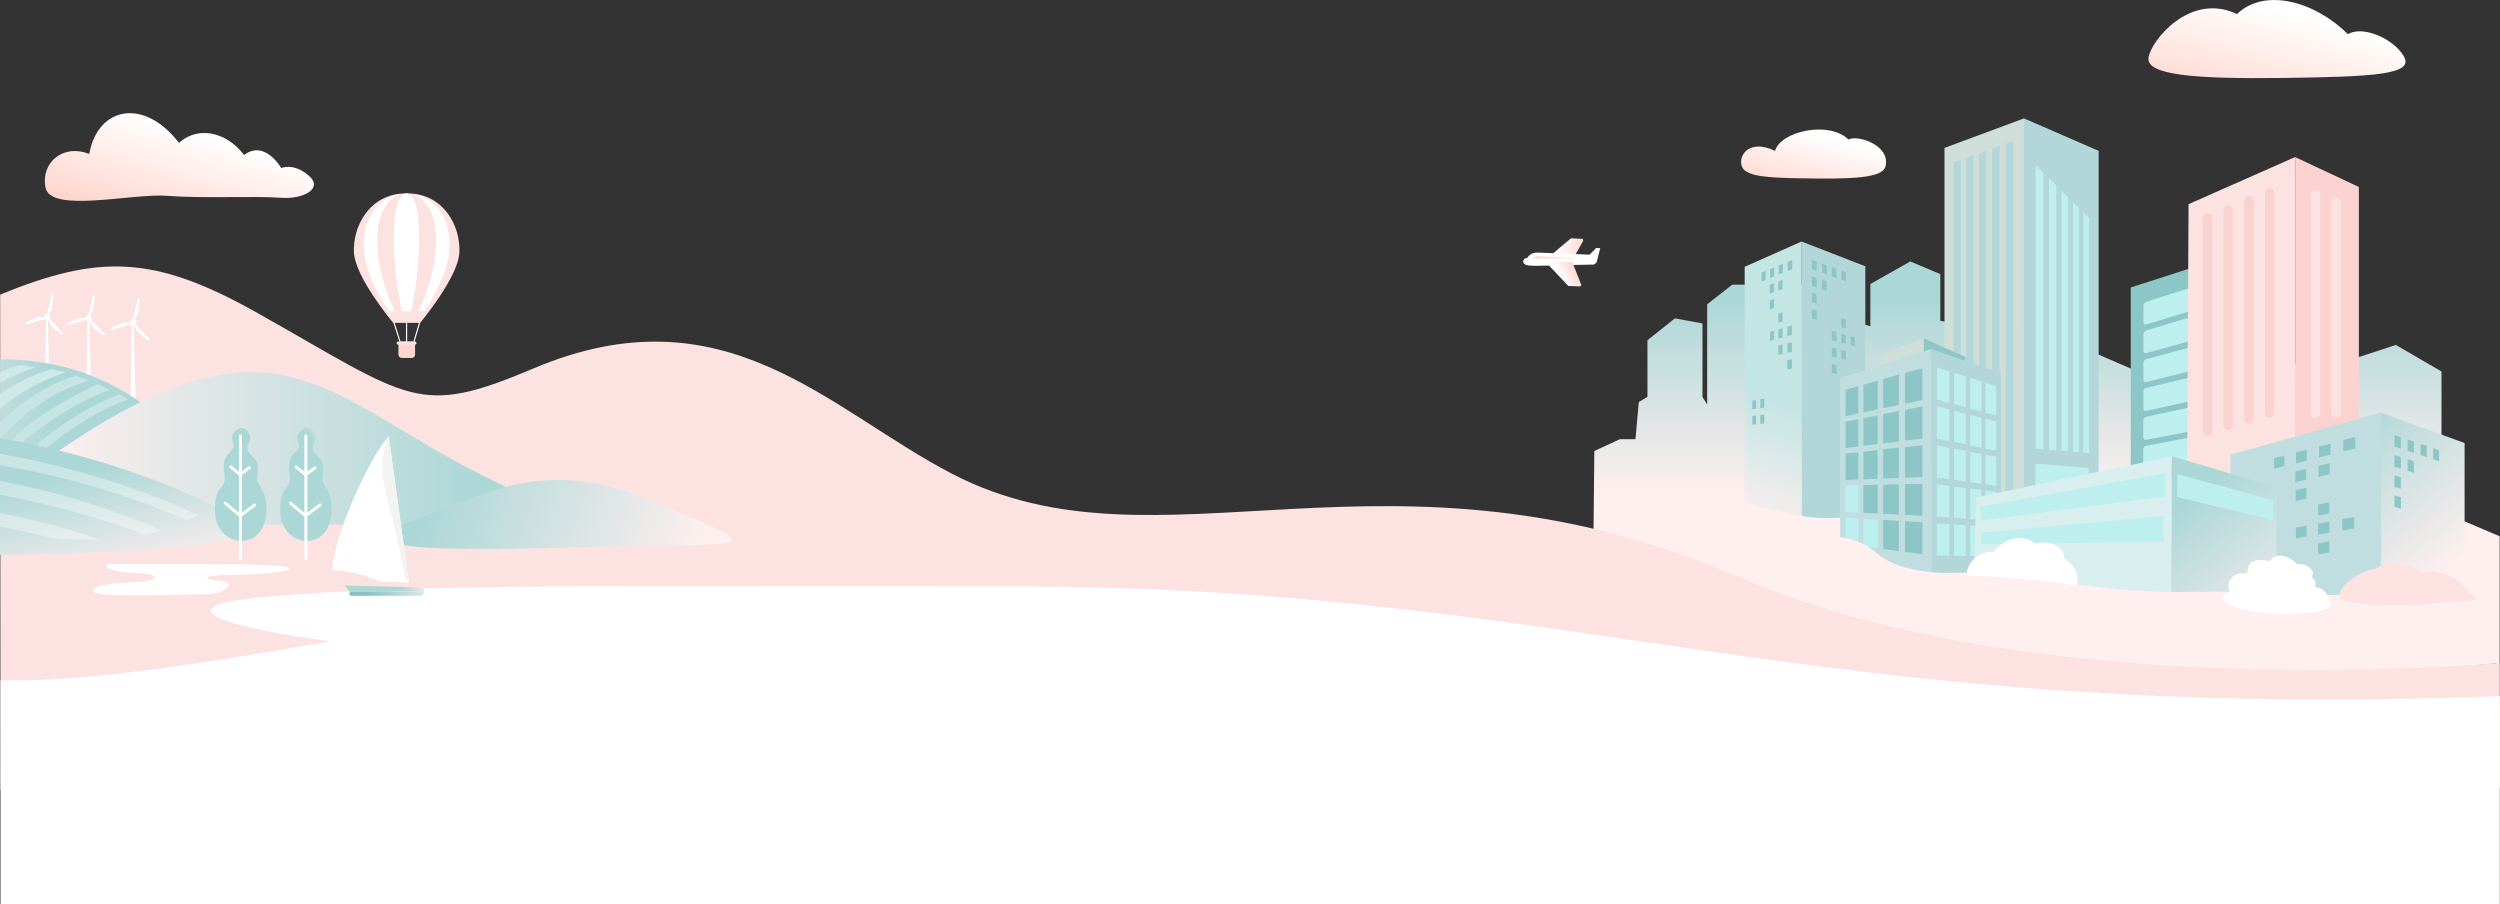 <?xml version="1.0" encoding="utf-8"?>
<!-- Generator: Adobe Illustrator 27.0.0, SVG Export Plug-In . SVG Version: 6.00 Build 0)  -->
<svg version="1.1" id="Warstwa_2" xmlns="http://www.w3.org/2000/svg" xmlns:xlink="http://www.w3.org/1999/xlink" x="0px" y="0px"
	 viewBox="0 0 1440.1 521" style="enable-background:new 0 0 1440.1 521;" xml:space="preserve">
<rect x="0" y="0" width="1440.1" height="521" fill="#333333" stroke="none"/>
<style type="text/css">
	.st0{fill:url(#SVGID_1_);}
	.st1{fill:#8CC6C6;}
	.st2{fill:#BEEFEF;}
	.st3{fill:#B3D7D9;}
	.st4{fill:url(#SVGID_00000164478840884463810440000012971956591014965398_);}
	.st5{fill:#D0DED9;}
	.st6{fill:#FFEFEF;}
	.st7{fill:#C0DEE0;}
	.st8{fill:#D9EFEF;}
	.st9{fill:#FCE2E1;}
	.st10{fill:#FAD3D1;}
	.st11{fill:url(#SVGID_00000132778603313440793060000000403362413141671359_);}
	.st12{fill:url(#SVGID_00000021086876767370033950000007670959267117473161_);}
	.st13{fill:#FFFFFF;}
	.st14{fill:url(#SVGID_00000036953791460059215270000013115680652511644329_);}
	.st15{fill:url(#SVGID_00000142878703492887723220000003706564140314672063_);}
	.st16{fill:url(#SVGID_00000126324419161923817910000001381373109763188371_);}
	.st17{fill:url(#SVGID_00000183929248857460948950000011829839364051506609_);}
	.st18{fill:url(#SVGID_00000137810831150539795080000000160103176157044916_);}
	.st19{fill:url(#SVGID_00000038395986859185799190000013480353302787695521_);}
	.st20{fill:#C7E4E4;}
	.st21{fill:#CFE8E8;}
	.st22{fill:url(#SVGID_00000050626978557959317420000000388514875942415284_);}
	.st23{fill:url(#SVGID_00000156576822009917166450000008419925237162337929_);}
	.st24{fill:url(#SVGID_00000154406835455560502630000005428334967711852964_);}
	.st25{fill:url(#SVGID_00000155844731171901640220000009371399743258645405_);}
	.st26{fill:url(#SVGID_00000162350970404159764650000010964374746371218099_);}
	.st27{fill:none;stroke:#FFFFFF;stroke-width:1.71;stroke-linecap:round;stroke-linejoin:round;}
	.st28{fill:url(#SVGID_00000056405332059080187410000000681054297003843231_);}
	.st29{opacity:0.35;fill:#FFFFFF;enable-background:new    ;}
	.st30{fill:#F3F3F3;}
	.st31{fill:url(#SVGID_00000044170295338430140480000000954715705394938273_);}
	.st32{fill:url(#SVGID_00000158708980236391375910000010945335545745771907_);}
	.st33{fill:none;stroke:#FFFFFF;stroke-width:0.68;stroke-miterlimit:10;}
	.st34{fill:url(#SVGID_00000093865714599213088620000004743638809406435230_);}
</style>
<g id="Layer_1">
	
		<linearGradient id="SVGID_1_" gradientUnits="userSpaceOnUse" x1="1178.855" y1="239.743" x2="1178.855" y2="361.945" gradientTransform="matrix(1 0 0 -1 0 524)">
		<stop  offset="0" style="stop-color:#FFEFEF"/>
		<stop  offset="0.91" style="stop-color:#ACD7D7"/>
	</linearGradient>
	<path class="st0" d="M1439.9,381.9l0-73l-33.5-14.2V214l-26.3-15.3l-26.3,8.6l-117.6,8.8l-44.2-19.1l-74.3-12.2v-26.9l-17.3-7.3
		l-23,13v24.3l-17.3-4.5v-19.4h-62.3l-14.4,11.3V233l-2.7-4.3v-42.4l-15.9-2.9L949,196v32.6l-5,3l-1.9,21.4h-9l-14.7,6.8l-0.6,60
		C1125.9,378.9,1235.2,403,1439.9,381.9L1439.9,381.9z"/>
	<path class="st1" d="M1264.3,153.7l-36.9,11.9v108.1l39.6,3L1264.3,153.7L1264.3,153.7z"/>
	<path class="st2" d="M1280.5,173.5l-44.2,13.4c-0.9,0.3-1.6-0.3-1.6-1.2v-9.6c0-0.9,0.7-1.9,1.6-2.2l44.2-14.2
		c1-0.3,1.8,0.2,1.8,1.2l0.1,10.3C1282.3,172.2,1281.5,173.2,1280.5,173.5L1280.5,173.5z M1280.6,191.2l-44.3,12.2
		c-0.9,0.2-1.6-0.3-1.6-1.3v-9.6c0-0.9,0.7-1.9,1.6-2.2l44.2-13.1c1-0.3,1.8,0.3,1.8,1.3l0.1,10.4
		C1282.4,189.9,1281.6,190.9,1280.6,191.2L1280.6,191.2z M1280.7,209l-44.4,11.1c-0.9,0.2-1.6-0.4-1.6-1.3V209
		c0-0.9,0.7-1.9,1.6-2.1l44.3-12c1-0.3,1.8,0.3,1.9,1.3l0.1,10.4C1282.5,207.7,1281.7,208.7,1280.7,209L1280.7,209z M1280.8,226.8
		l-44.5,9.9c-0.9,0.2-1.6-0.4-1.6-1.4v-9.7c0-0.9,0.7-1.9,1.6-2.1l44.4-10.8c1-0.2,1.9,0.4,1.9,1.4l0.1,10.4
		C1282.6,225.5,1281.8,226.5,1280.8,226.8L1280.8,226.8z M1280.8,244.7l-44.6,8.7c-0.9,0.2-1.6-0.5-1.6-1.4v-9.8
		c0-0.9,0.7-1.9,1.6-2.1l44.5-9.6c1-0.2,1.9,0.4,1.9,1.5l0.1,10.5C1282.7,243.5,1281.9,244.5,1280.8,244.7L1280.8,244.7z
		 M1280.9,262.6l-44.7,7.5c-0.9,0.1-1.6-0.5-1.6-1.5v-9.8c0-1,0.7-1.9,1.6-2l44.6-8.5c1-0.2,1.9,0.5,1.9,1.5l0.1,10.5
		C1282.8,261.5,1282,262.4,1280.9,262.6L1280.9,262.6z"/>
	<path class="st3" d="M1074.5,301.5h-36.8V139.1l36.8,14.3V301.5z"/>
	<path class="st1" d="M1046.5,156l-2.8-1v-5.4l2.8,1V156z M1052.3,158.1l-2.7-1v-5.3l2.7,1V158.1z M1046.5,165.5l-2.8-0.9v-5.4
		l2.8,1V165.5L1046.5,165.5z M1052.3,167.4l-2.7-0.9v-5.4l2.7,0.9V167.4z M1046.5,174.9l-2.8-0.9v-5.4l2.8,0.9V174.9L1046.5,174.9z
		 M1046.5,184.3l-2.8-0.8v-5.4l2.8,0.8V184.3z M1057.9,160.1l-2.7-0.9v-5.3l2.7,1V160.1L1057.9,160.1z M1063.3,162l-2.6-0.9v-5.2
		l2.6,0.9V162z M1057.9,196.7l-2.7-0.7v-5.3l2.7,0.7V196.7z M1063.3,198.1l-2.6-0.7v-5.2l2.6,0.7V198.1L1063.3,198.1z M1063.3,189.2
		l-2.6-0.7v-5.2l2.6,0.8V189.2z M1068.5,199.5l-2.5-0.7v-5.1l2.5,0.7V199.5L1068.5,199.5z M1057.9,206.1l-2.7-0.6v-5.3l2.7,0.7
		V206.1z M1063.3,207.4l-2.6-0.6v-5.2l2.6,0.6V207.4z M1057.9,215.5l-2.7-0.6v-5.3l2.7,0.6V215.5z"/>
	
		<linearGradient id="SVGID_00000033365871681155860090000005323531985885118140_" gradientUnits="userSpaceOnUse" x1="996.946" y1="223.411" x2="1023.005" y2="301.192" gradientTransform="matrix(1 0 0 -1 0 524)">
		<stop  offset="0" style="stop-color:#FFEFEF"/>
		<stop  offset="0.91" style="stop-color:#C3E5E4"/>
	</linearGradient>
	<path style="fill:url(#SVGID_00000033365871681155860090000005323531985885118140_);" d="M1005,289.6l32.8,11.9V139.1l-32.8,14.6
		V289.6z"/>
	<path class="st1" d="M1029.8,156.1l2.6-1v-5.4l-2.6,1.1V156.1L1029.8,156.1z M1024.6,158.2l2.4-1v-5.3l-2.4,1V158.2z M1024.4,167.4
		l2.4-0.9v-5.3l-2.4,0.9V167.4L1024.4,167.4z M1019.5,169.2l2.4-0.9v-5.2l-2.4,0.9V169.2z M1019.5,178.3l2.4-0.8v-5.2l-2.4,0.8
		V178.3z M1019.6,160.2l2.4-0.9V154l-2.4,1V160.2z M1014.8,162.1l2.3-0.9v-5.1l-2.3,0.9V162.1z M1029.6,193.6l2.6-0.7v-5.4l-2.6,0.7
		V193.6L1029.6,193.6z M1024.4,195l2.4-0.6V189l-2.4,0.7V195z M1024.4,185.9l2.4-0.7v-5.3l-2.4,0.8V185.9z M1019.6,196.3l2.4-0.6
		v-5.2l-2.4,0.7V196.3z M1029.6,203.2l2.6-0.6v-5.4l-2.6,0.6V203.2L1029.6,203.2z M1024.4,204.4l2.4-0.6v-5.3l-2.4,0.6V204.4
		L1024.4,204.4z M1014,235.1l2.3-0.3v-5.1l-2.3,0.3V235.1L1014,235.1z M1009.4,235.7l2.2-0.3v-5l-2.2,0.3V235.7z M1014,244.2
		l2.3-0.2v-5.1l-2.3,0.2V244.2z M1009.4,244.6l2.2-0.2v-5l-2.2,0.2V244.6L1009.4,244.6z M1029.6,212.8l2.6-0.5v-5.4l-2.6,0.6V212.8
		L1029.6,212.8z"/>
	<path class="st5" d="M1108.2,204.6V195l-24.4,8.8v8.8L1108.2,204.6z M1165.9,290.1h-45.8V85.2l45.8-17V290.1z"/>
	<path class="st3" d="M1159.8,284.8l-4.5,0.1v-202l4.5-1.6V284.8z M1151.9,262.5l-4.4,0.1V85.7l4.4-1.6V262.5z M1144.2,262.7
		l-4.3,0.1V88.3l4.3-1.5V262.7z M1136.8,262.9l-4.2,0.1V90.9l4.2-1.5V262.9z M1129.5,263.1l-4.1,0.1V93.4l4.1-1.4V263.1
		L1129.5,263.1z M1208.9,287.8h-43V68.2l43,18.7V287.8z"/>
	<path class="st2" d="M1172.5,267.1l30.7,2.5v6.5l-30.7,8.3V267.1L1172.5,267.1z M1203.4,261l-3.3-0.3V122.3l3.3,3.2V261z
		 M1197.6,260.5l-3.5-0.3V116.3l3.5,3.5V260.5z M1191.3,260l-3.8-0.3V109.9l3.8,3.8V260z M1184.5,259.4l-4.2-0.4V102.8l4.2,4.1
		V259.4z M1177.1,258.8l-4.5-0.4V95.2l4.5,4.4V258.8z"/>
	<path class="st6" d="M987,290.5c17.9-6.5,39.1,10.2,72.5,7.7c22-1.6,0.5,20.3,0.5,20.3l-73.4-11.8L987,290.5L987,290.5z"/>
	<path class="st1" d="M1108.2,204.6V195l24,10.6v5.1L1108.2,204.6z"/>
	<path class="st7" d="M1112.4,330.2l-52.4-9.1V217.8l52.4-16.7V330.2L1112.4,330.2z"/>
	<path class="st1" d="M1070.5,238.1l-7.4,1.6v-15.2l7.4-2.1V238.1z M1081.6,235.8l-8.2,1.7v-15.9l8.2-2.3V235.8z M1093.8,233.2
		l-9,1.9v-16.8l9-2.6V233.2z M1107.4,230.4l-10,2.1v-17.6l10-2.8V230.4z M1070.5,257.2l-7.4,0.9v-15.2l7.4-1.4V257.2z M1081.6,255.8
		l-8.2,1v-15.9l8.2-1.6V255.8L1081.6,255.8z M1093.8,254.3l-9,1.1v-16.8l9-1.8V254.3L1093.8,254.3z M1107.4,252.6l-10,1.2v-17.7
		l10-2V252.6L1107.4,252.6z M1070.5,276.2l-7.4,0.3v-15.2l7.4-0.8V276.2z M1081.6,275.8l-8.2,0.3v-15.9l8.2-0.9V275.8L1081.6,275.8z
		 M1093.8,275.3l-9,0.3v-16.8l9-1V275.3L1093.8,275.3z M1107.4,274.8l-10,0.4v-17.6l10-1.1V274.8z"/>
	<path class="st2" d="M1070.5,295.3l-7.4-0.4v-15.2l7.4-0.2V295.3z"/>
	<path class="st1" d="M1081.6,295.8l-8.2-0.4v-16l8.2-0.2V295.8L1081.6,295.8z M1093.8,296.4l-9-0.4v-16.8l9-0.2V296.4z
		 M1107.4,297.1l-10-0.5v-17.7l10-0.2V297.1z"/>
	<path class="st2" d="M1070.5,314.3l-7.4-1v-15.2l7.4,0.5V314.3z M1081.6,315.8l-8.2-1.1v-15.9l8.2,0.5V315.8L1081.6,315.8z"/>
	<path class="st1" d="M1093.8,317.5l-9-1.2v-16.8l9,0.6V317.5z M1107.4,319.3l-10-1.4v-17.7l10,0.6V319.3z"/>
	<path class="st3" d="M1152.7,329.5l-40.3,0.6V201.1l40.3,13.9V329.5L1152.7,329.5z"/>
	<path class="st2" d="M1122.9,232.1l-7.2-1.9v-18.6l7.2,2.3V232.1z M1132.4,234.6l-6.8-1.8v-18.1l6.8,2.2V234.6z M1141.4,237
		l-6.5-1.7v-17.6l6.5,2.1V237z M1149.9,239.3l-6.2-1.6v-17.1l6.2,2V239.3L1149.9,239.3z M1122.9,254.1l-7.2-1.5v-18.6l7.2,1.9V254.1
		z M1132.4,256l-6.8-1.4v-18l6.8,1.8V256z M1141.4,257.9l-6.5-1.3V239l6.5,1.7V257.9z M1149.9,259.6l-6.2-1.2v-17.1l6.2,1.6V259.6z
		 M1122.9,276.1l-7.2-1v-18.6l7.2,1.4V276.1z M1132.4,277.4l-6.8-1v-18l6.8,1.3V277.4z M1141.4,278.7l-6.5-0.9v-17.5l6.5,1.2V278.7z
		 M1149.9,279.9l-6.2-0.9v-17.1l6.2,1.2V279.9L1149.9,279.9z M1122.9,298.1l-7.2-0.6V279l7.2,0.9V298.1z M1132.4,298.8l-6.8-0.5v-18
		l6.8,0.9V298.8z M1141.4,299.5l-6.5-0.5v-17.6l6.5,0.8V299.5z M1149.9,300.2l-6.2-0.5v-17.1l6.2,0.8V300.2L1149.9,300.2z
		 M1122.9,320.1l-7.2-0.1v-18.6l7.2,0.5V320.1z M1132.4,320.2l-6.8-0.1v-18l6.8,0.5V320.2z M1141.4,320.4l-6.5-0.1v-17.6l6.5,0.4
		V320.4z M1149.9,320.5l-6.2-0.1v-17.1l6.2,0.4V320.5L1149.9,320.5z"/>
	<path class="st8" d="M1138.3,286.5l112.8-23.6l-0.4,78.2c0,0-27.7,0-61.9-5.7c-34.2-5.7-51.7-4.1-51.7-4.1L1138.3,286.5
		L1138.3,286.5z"/>
	<path class="st9" d="M1260.7,117.6l61.3-27.1v194.6h-62.2L1260.7,117.6L1260.7,117.6z"/>
	<path class="st10" d="M1322.1,285.1V90.5l36.7,17.2v173.5C1358.8,281.2,1320,283.1,1322.1,285.1L1322.1,285.1z"/>
	
		<linearGradient id="SVGID_00000023242380387498395230000014159985268446318762_" gradientUnits="userSpaceOnUse" x1="1415.36" y1="200.38" x2="1343.69" y2="289.96" gradientTransform="matrix(1 0 0 -1 0 524)">
		<stop  offset="0" style="stop-color:#FFEFEF"/>
		<stop  offset="0.91" style="stop-color:#ACD7D7"/>
	</linearGradient>
	<path style="fill:url(#SVGID_00000023242380387498395230000014159985268446318762_);" d="M1419.7,339.8l-48.2,2.9v-105l48.2,17.5
		V339.8z"/>
	<path class="st1" d="M1383,258.4l-3.7-1.2v-6.6l3.7,1.3V258.4z M1390.5,260.9l-3.6-1.2v-6.6l3.6,1.2V260.9z M1383,269.9l-3.7-1.1
		v-6.6l3.7,1.2V269.9z M1390.5,272.3l-3.6-1.1v-6.6l3.6,1.2V272.3L1390.5,272.3z M1383,281.5l-3.7-1.1v-6.6l3.7,1.1V281.5
		L1383,281.5z M1383,293l-3.7-1v-6.6l3.7,1V293z M1397.9,263.3l-3.5-1.2v-6.5l3.5,1.2V263.3z M1405,265.7l-3.4-1.1v-6.4l3.4,1.2
		V265.7z"/>
	<path class="st7" d="M1284.9,342.7h86.7V237.6l-86.7,24.3V342.7L1284.9,342.7z"/>
	<path class="st1" d="M1349.8,260l6.9-1.7v-6.6l-6.9,1.8V260z M1335.9,263.5l6.6-1.6v-6.4l-6.6,1.7V263.5z M1335.5,274.7l6.5-1.5
		v-6.4l-6.5,1.6V274.7z M1322.2,277.8l6.2-1.5v-6.2l-6.2,1.5V277.8L1322.2,277.8z M1322.4,288.6l6.2-1.3V281l-6.2,1.4V288.6z
		 M1322.6,266.9l6.2-1.6V259l-6.2,1.6V266.9L1322.6,266.9z M1310,270l5.9-1.5v-6.1l-5.9,1.6V270L1310,270z M1349.2,305.6l6.9-1.2
		v-6.6l-6.9,1.3V305.6z M1335.3,308l6.5-1.1v-6.4l-6.5,1.2V308z M1335.3,297l6.5-1.3v-6.4l-6.5,1.3V297L1335.3,297z M1322.5,310.1
		l6.2-1.1v-6.2l-6.2,1.1V310.1z M1335.3,319.3l6.5-1v-6.4l-6.5,1.1V319.3z"/>
	<path class="st9" d="M1333.8,109.5L1333.8,109.5c1.5,0,2.7,1.2,2.7,2.7v126c0,1.5-1.2,2.7-2.7,2.7h0c-1.5,0-2.7-1.2-2.7-2.7v-126
		C1331,110.7,1332.3,109.5,1333.8,109.5z"/>
	<path class="st9" d="M1345.7,113.8L1345.7,113.8c1.5,0,2.7,1.2,2.7,2.7v121.6c0,1.5-1.2,2.7-2.7,2.7h0c-1.5,0-2.7-1.2-2.7-2.7
		V116.5C1343,115,1344.2,113.8,1345.7,113.8z"/>
	
		<linearGradient id="SVGID_00000037684232507067131560000008276582416397854650_" gradientUnits="userSpaceOnUse" x1="1323.727" y1="158.528" x2="1256.127" y2="244.847" gradientTransform="matrix(1 0 0 -1 0 524)">
		<stop  offset="0" style="stop-color:#FFEFEF"/>
		<stop  offset="0.91" style="stop-color:#ACD7D7"/>
	</linearGradient>
	<path style="fill:url(#SVGID_00000037684232507067131560000008276582416397854650_);" d="M1250.7,341l0.4-78.2l60.1,17.8V341
		C1311.2,341,1276.2,340.8,1250.7,341L1250.7,341z"/>
	<path class="st2" d="M1140.7,291.9v8.1l106.7-14.1v-13.3L1140.7,291.9L1140.7,291.9z M1246.3,297.2l-105.3,9.6v6.8l105.3-1.6V297.2
		z"/>
	<path class="st13" d="M1133,331.5c-0.2-9.8,10.8-14.9,15.3-13.2c4.9-7.7,16.7-11.6,24.2-5.1c8.6-2.6,17.3,2.4,16.5,8.5
		c10.4,6.5,7.5,15.5,7.5,15.5S1162.1,332.1,1133,331.5L1133,331.5z M1307.7,323.3c-9.4-2.2-13.4,0.7-13,6.9
		c-11.2-1.1-12.3,8-10.1,10.5c-9.4,2.9-3.3,8.7,13.8,11.6c17,2.9,26.4,0.7,32.2,0.4c5.8-0.4,15.9-2.2,10.8-7.2c-0.7-6.5-8-7.6-8-7.6
		c1.8-2.5-1.7-5.7-1.7-5.7c2.5-3.6-3.3-8-8.7-7.3C1321.2,322.1,1311.8,316.6,1307.7,323.3L1307.7,323.3z"/>
	<path class="st2" d="M1254.3,273.2l55,14.9v11.4l-55.2-13.2L1254.3,273.2L1254.3,273.2z"/>
	<path class="st10" d="M1271.6,122.8L1271.6,122.8c1.5,0,2.7,1.2,2.7,2.7v123c0,1.5-1.2,2.7-2.7,2.7h0c-1.5,0-2.7-1.2-2.7-2.7v-123
		C1268.9,124,1270.1,122.8,1271.6,122.8z"/>
	<path class="st10" d="M1283.5,118.5L1283.5,118.5c1.5,0,2.7,1.2,2.7,2.7v123.7c0,1.5-1.2,2.7-2.7,2.7h0c-1.5,0-2.7-1.2-2.7-2.7
		V121.2C1280.8,119.7,1282,118.5,1283.5,118.5z"/>
	<path class="st10" d="M1295.5,112.7L1295.5,112.7c1.5,0,2.7,1.2,2.7,2.7v126c0,1.5-1.2,2.7-2.7,2.7h0c-1.5,0-2.7-1.2-2.7-2.7v-126
		C1292.8,113.9,1294,112.7,1295.5,112.7z"/>
	<path class="st10" d="M1307.4,108.4L1307.4,108.4c1.5,0,2.7,1.2,2.7,2.7v126.8c0,1.5-1.2,2.7-2.7,2.7h0c-1.5,0-2.7-1.2-2.7-2.7
		V111.1C1304.7,109.6,1305.9,108.4,1307.4,108.4z"/>
	<path class="st9" d="M1427.4,345.6c-9.5-8.7-16.3-18.5-32.6-15.8c-7.6-6.2-22-6.5-26.3-2.2c-7.9,0.3-23.1,10.9-20.6,16.6
		s43.4,4.3,43.4,4.3L1427.4,345.6L1427.4,345.6z"/>
	
		<linearGradient id="SVGID_00000123417910243258206040000000644814150551671189_" gradientUnits="userSpaceOnUse" x1="1318.455" y1="516.754" x2="1302.955" y2="455.494" gradientTransform="matrix(1 0 0 -1 0 524)">
		<stop  offset="0" style="stop-color:#FFFFFF"/>
		<stop  offset="1" style="stop-color:#FFD5CD"/>
	</linearGradient>
	<path style="fill:url(#SVGID_00000123417910243258206040000000644814150551671189_);" d="M1352.5,19.7
		c-18.7-18.7-47.8-27.1-63.9-11.6c-27.1-12.9-49.7,15.5-51,25.2c-1.3,9.7,25.2,12.3,77.5,11.6c52.3-0.7,75.5-1.9,69.7-12.3
		S1360.8,14.5,1352.5,19.7L1352.5,19.7z"/>
	
		<linearGradient id="SVGID_00000127030643068926784700000016291215340648081050_" gradientUnits="userSpaceOnUse" x1="1048.566" y1="446.199" x2="1038.886" y2="407.949" gradientTransform="matrix(1 0 0 -1 0 524)">
		<stop  offset="0" style="stop-color:#FFFFFF"/>
		<stop  offset="1" style="stop-color:#FFD5CD"/>
	</linearGradient>
	<path style="fill:url(#SVGID_00000127030643068926784700000016291215340648081050_);" d="M1064.8,80.4c-11-11-39.1-4.9-42.3,6.5
		c-16-7.6-22,4.1-18.7,9.8c2.8,5,15.5,5.7,32.6,6c30.8,0.6,47.9-0.1,49.7-6.8C1089.3,83.7,1069.8,77.4,1064.8,80.4L1064.8,80.4z"/>
	
		<linearGradient id="SVGID_00000167375342383955654470000011055386089072525993_" gradientUnits="userSpaceOnUse" x1="893.314" y1="408.831" x2="918.584" y2="404.441" gradientTransform="matrix(0.999 -4.832679e-02 -4.832679e-02 -0.999 17.144 592.17)">
		<stop  offset="0.22" style="stop-color:#FFFFFF"/>
		<stop  offset="1" style="stop-color:#FFD5CD"/>
	</linearGradient>
	<path style="fill:url(#SVGID_00000167375342383955654470000011055386089072525993_);" d="M893.5,146.9l11.4-9.6l6.9,0.3l0.2,1.1
		l-4.9,8.7L893.5,146.9z"/>
	<path class="st13" d="M880,148.4c0,0,1.2-2.9,5.6-2.9c4.4,0.1,30.1,1.2,30.1,1.2l3.8-3.9l2.3,0.2c0,0-2,7.8-2.1,8.1
		s-1.5,1.3-1.5,1.3s-17.2,0.3-27.5,0.6s-12.6,0.1-13.2-2S880,148.4,880,148.4L880,148.4z"/>
	
		<linearGradient id="SVGID_00000085232623556209199600000008818590788288096935_" gradientUnits="userSpaceOnUse" x1="891.011" y1="384.426" x2="917.631" y2="397.906" gradientTransform="matrix(0.999 -4.832679e-02 -4.832679e-02 -0.999 17.144 592.17)">
		<stop  offset="0.39" style="stop-color:#FFFFFF"/>
		<stop  offset="0.73" style="stop-color:#FFD5CD"/>
	</linearGradient>
	<path style="fill:url(#SVGID_00000085232623556209199600000008818590788288096935_);" d="M905.7,151l5.3,13.3l-0.8,0.7l-6.8-0.3
		l-12.2-12.9l0.8-0.8c0.4-0.4,0.9-0.6,1.5-0.6L905.7,151L905.7,151z"/>
	
		<linearGradient id="SVGID_00000042000537442360575300000010104610286038635168_" gradientUnits="userSpaceOnUse" x1="885.983" y1="407.34" x2="917.241" y2="407.34" gradientTransform="matrix(-0.999 -4.048057e-02 4.048057e-02 -0.999 1782.326 592.227)">
		<stop  offset="0" style="stop-color:#FFFFFF"/>
		<stop  offset="1" style="stop-color:#FFD5CD"/>
	</linearGradient>
	<path style="fill:url(#SVGID_00000042000537442360575300000010104610286038635168_);" d="M912.5,148.4c0,0-26.1-0.8-27.2-0.8
		s-2.9,1.3-2.9,1.3l30.2,0.6C912.5,149.5,915,148.7,912.5,148.4L912.5,148.4z"/>
	<path class="st6" d="M1036.3,311.3c16.7-4.5,33-2.9,44.8,7.3s29.5,11,42.8,11.8c13.2,0.8,13,9.8-28.5,7.3s-59.9-11.4-61.9-13
		C1031.4,323.1,1036.3,311.3,1036.3,311.3L1036.3,311.3z"/>
	<path class="st9" d="M0.3,455l1439.7-1.2v-72c0,0-265.3,25.4-437.2-49c-203.6-88.1-334.7,2.4-454.4-59.9
		c-71.4-37.1-130.8-107.2-241-60.7c-67.1,28.4-70.2,18.1-159.8-32.3C88.8,146.9,57,146.4,0.1,169.7L0.3,455L0.3,455z"/>
	<path class="st13" d="M0.3,391.9c44.1,0.7,96.2-6.3,180.7-20.9c3.1-0.5,6.1-1,9.1-1.6c-56.8-7.4-101-19.9-37.1-25.6
		c86.9-7.8,195-6,428.5-6c328.9,0,457.3,78.2,858.5,63.2v120H0.3L0.3,391.9z M78.3,186.8c0.2-0.3,0.3-0.6,0.3-1
		c0-0.8-0.4-1.5-1.1-1.8l2-3l0.9-8.4l-0.9-1.1l-2.9,12.2h0c-1.1,0-1.9,0.9-1.9,2.1c0,0,0,0.1,0,0.1l-3.4-0.4l-7.2,3.4l-0.4,1.4
		l11.2-3.4c0.2,0.5,0.7,0.8,1.1,1l-0.9,47l3.1,0.7l-1.2-47.7c0.2-0.1,0.4-0.1,0.5-0.3l1.4,3.4l6.3,5.1l1.3-0.3L78.3,186.8
		L78.3,186.8z M52.5,184.3c0.2-0.3,0.3-0.6,0.3-1c0-0.8-0.4-1.5-1-1.8l2-2.9l0.9-8.2l-0.9-1.1l-2.8,12h0c-1,0-1.9,0.9-1.9,2
		c0,0,0,0.1,0,0.1l-3.3-0.4l-7,3.3l-0.4,1.3l11-3.4c0.2,0.4,0.6,0.8,1.1,0.9l-0.9,46.1l3,0.7l-1.1-46.8c0.2-0.1,0.4-0.1,0.5-0.2
		l1.3,3.3l6.2,5l1.3-0.3L52.5,184.3L52.5,184.3z M28.7,183.8c0.2-0.3,0.3-0.6,0.3-1c0-0.8-0.4-1.4-1-1.8l1.9-2.9l0.9-8.2l-0.9-1
		l-2.8,11.9h0c-1,0-1.8,0.9-1.8,2c0,0,0,0.1,0,0.1l-3.3-0.4l-7,3.2l-0.4,1.3l10.9-3.3c0.2,0.4,0.6,0.8,1.1,0.9l-0.9,45.6l3,0.7
		l-1.1-46.2c0.2-0.1,0.4-0.1,0.5-0.2l1.3,3.3l6.1,4.9l1.3-0.3L28.7,183.8L28.7,183.8z"/>
	
		<linearGradient id="SVGID_00000005953607797687117370000006778621386769064093_" gradientUnits="userSpaceOnUse" x1="-88.799" y1="263.217" x2="42.761" y2="286.987" gradientTransform="matrix(1 0 0 -1 0 524)">
		<stop  offset="0" style="stop-color:#FFEFEF"/>
		<stop  offset="0.91" style="stop-color:#ACD7D7"/>
	</linearGradient>
	<path style="fill:url(#SVGID_00000005953607797687117370000006778621386769064093_);" d="M0.1,269.5c13.2-0.3,25.3-0.6,37.6-0.8
		c88.7-1.5,71.2-10.9,71.2-10.9C77.6,220.6,39.3,207,0.1,206.9L0.1,269.5L0.1,269.5z"/>
	<path class="st20" d="M0,252.9c14.2-15.7,28.9-26.2,51.3-33.9l-7.4-2.5c-16,4.3-33.1,15.9-43.9,27.5L0,252.9L0,252.9z"/>
	<path class="st21" d="M0,235.6c10.7-9.5,22.9-16,38-21.2l-8.1-1.8C20,215.3,9.5,220.4,0,227C0,227,0,235.6,0,235.6z M0,220.5
		c6.3-3.5,13.1-6.4,20.6-9l-8.9-1.2c-3.9,1-7.8,2.4-11.8,4.1V220.5L0,220.5z"/>
	<path class="st20" d="M24.7,260c5.1-4.9,26.7-22.1,49.1-29.9l-4.8-3.1c0,0-27,9.7-49.9,31.2L24.7,260L24.7,260z M11.1,256.4
		c5.1-4.9,29.7-24.1,52.1-31.8l-6.7-3.4c0,0-34.4,15.2-51,33.4L11.1,256.4L11.1,256.4z"/>
	
		<linearGradient id="SVGID_00000099652192139692574890000017279092351362794934_" gradientUnits="userSpaceOnUse" x1="23.07" y1="265.579" x2="304.449" y2="265.579" gradientTransform="matrix(1 0 0 -1 0 524)">
		<stop  offset="0" style="stop-color:#FFEFEF"/>
		<stop  offset="0.91" style="stop-color:#ACD7D7"/>
	</linearGradient>
	<path style="fill:url(#SVGID_00000099652192139692574890000017279092351362794934_);" d="M33.8,267.8l-5.4,3.9l-5.4-4.4
		c139.5-99.8,163-36.4,265.2,11.6c59.6,28-64.5,23.3-64.5,23.3H65.2L33.8,267.8L33.8,267.8z"/>
	
		<linearGradient id="SVGID_00000146499385285475043390000005118447414166064825_" gradientUnits="userSpaceOnUse" x1="398.959" y1="190.016" x2="232.919" y2="246.986" gradientTransform="matrix(1 0 0 -1 0 524)">
		<stop  offset="0" style="stop-color:#FFEFEF"/>
		<stop  offset="0.91" style="stop-color:#ACD7D7"/>
	</linearGradient>
	<path style="fill:url(#SVGID_00000146499385285475043390000005118447414166064825_);" d="M238.4,299.6
		c47.6-18.2,78.9-35.9,138.4-10.5c59.5,25.4,61.9,24.5-6.1,25.4C302.7,315.4,178.9,322.4,238.4,299.6L238.4,299.6z"/>
	
		<linearGradient id="SVGID_00000037681717414202143780000012642283331230947494_" gradientUnits="userSpaceOnUse" x1="111.642" y1="448.769" x2="81.932" y2="346.029" gradientTransform="matrix(1 0 0 -1 0 524)">
		<stop  offset="0" style="stop-color:#FFFFFF"/>
		<stop  offset="0.55" style="stop-color:#FFD5CD"/>
	</linearGradient>
	<path style="fill:url(#SVGID_00000037681717414202143780000012642283331230947494_);" d="M51.4,88.7C37.1,82.8,23.4,93,26.2,108
		c2.8,15,50.2,3.2,70.2,4.8c20,1.6,51.2,0,64.9,1.1c13.7,1.1,25.2-5.4,16.5-12.8c-8.8-7.5-15.8-4.3-15.8-4.3s-9.5-16.6-21.4-7.5
		c-10.5-13.9-27-16.6-37.5-7C83,56.1,56.3,61.4,51.4,88.7L51.4,88.7z"/>
	<path class="st13" d="M98.8,324.9H65.2c-9.4,0-2.2,4.9,13.4,5.3c15.7,0.5,13.9,4.9-4,5.3c-17.9,0.5-28.7,5.3-14.8,6.8
		s48.4,0,58.7,0s19.3-6.8,8.1-7.8s-10.3-3.4,9-3.4s41.2-3.4,27.3-4.9C149,324.9,126.6,324.9,98.8,324.9L98.8,324.9z"/>
	
		<linearGradient id="SVGID_00000026154559036425763030000010555273343317011333_" gradientUnits="userSpaceOnUse" x1="77.388" y1="189.14" x2="61.668" y2="263.62" gradientTransform="matrix(1 0 0 -1 0 524)">
		<stop  offset="0" style="stop-color:#FFEFEF"/>
		<stop  offset="0.91" style="stop-color:#ACD7D7"/>
	</linearGradient>
	<path style="fill:url(#SVGID_00000026154559036425763030000010555273343317011333_);" d="M142.9,302.1
		C103.3,278.5,50.2,261.2,0,252.3v67.2C79.5,318.9,159.7,312.6,142.9,302.1L142.9,302.1z"/>
	
		<linearGradient id="SVGID_00000033369137583529324820000011956287185100734897_" gradientUnits="userSpaceOnUse" x1="164.18" y1="271.25" x2="157.48" y2="263.59" gradientTransform="matrix(1 0 0 -1 0 524)">
		<stop  offset="0" style="stop-color:#FFEFEF"/>
		<stop  offset="0.91" style="stop-color:#ACD7D7"/>
	</linearGradient>
	<path style="fill:url(#SVGID_00000033369137583529324820000011956287185100734897_);" d="M139.2,311.7c-5,0-15.7-3.9-15.4-18.9
		c0.2-15,7.1-9.7,5.4-20.4c-1.7-10.7,4.3-11.4,5.3-14.5s-2.7-4.7,0.4-8.7s5.6-2.9,7.4-1.1s2.7,4.2,0.8,7.9c-1.9,3.6,1.2,5.6,3.9,8.5
		s1.2,8.4,1.1,11.3s2.1,4.1,4.1,9S156,310.4,139.2,311.7L139.2,311.7z"/>
	<path class="st27" d="M138.5,321.8V251 M129.7,289.8l8.7,7.3l8.3-6.2"/>
	
		<linearGradient id="SVGID_00000097475435905500855910000016559376556868660883_" gradientUnits="userSpaceOnUse" x1="206.909" y1="259.153" x2="186.749" y2="249.303" gradientTransform="matrix(1 0 0 -1 0 524)">
		<stop  offset="0" style="stop-color:#FFEFEF"/>
		<stop  offset="0.91" style="stop-color:#ACD7D7"/>
	</linearGradient>
	<path style="fill:url(#SVGID_00000097475435905500855910000016559376556868660883_);" d="M176.8,311.7c-5,0-15.7-3.9-15.4-18.9
		c0.2-15,7.1-9.7,5.4-20.4s4.3-11.4,5.3-14.5c1-3.1-2.7-4.7,0.4-8.7s5.6-2.9,7.4-1.1s2.7,4.2,0.8,7.9c-1.9,3.6,1.2,5.6,3.9,8.5
		s1.2,8.4,1.1,11.3s2.1,4.1,4.1,9C191.8,289.6,193.6,310.4,176.8,311.7L176.8,311.7z"/>
	<path class="st27" d="M176.2,321.8V251 M167.3,289.8l8.7,7.3l8.3-6.2 M170.6,269l5.4,4.4l5.4-3.9 M143.7,269.4l-5.4,3.9l-5.4-4.4"
		/>
	<path class="st29" d="M0,268c31.5,5.3,69.1,14.9,107.7,31.7l6.3-2.9c-17.9-8.9-61.5-26.3-114-35.4L0,268L0,268z M0,285
		c48.6,9,83.5,23.1,83.5,23.1l9.8-2.4C59.7,291,27.6,282.2,0,277L0,285L0,285z M0,303.3c8.9,1.6,18,3.6,27.1,6.1
		c8.5,1.9,30,1.5,30,1.5S35.5,302.1,0,295.6L0,303.3L0,303.3z"/>
	<path class="st13" d="M235.5,335.7c0-0.7-11.6-84.4-11.6-84.4c-10.5,11.4-31.6,56.4-32.4,77.2c15,0.4,27.4,6.4,27.4,6.4
		L235.5,335.7L235.5,335.7z"/>
	<path class="st30" d="M235.5,335.7c0-0.7-11.6-84.4-11.6-84.4s-7.1,13.8-1,35.5c6.1,21.7,10.5,46.3,10.5,46.3L235.5,335.7
		L235.5,335.7z"/>
	
		<linearGradient id="SVGID_00000139255017161925299940000007151623902664661947_" gradientUnits="userSpaceOnUse" x1="241.24" y1="197.359" x2="226.951" y2="188.429" gradientTransform="matrix(1 0 0 -1 0 524)">
		<stop  offset="0" style="stop-color:#FFEFEF"/>
		<stop  offset="0.91" style="stop-color:#ACD7D7"/>
	</linearGradient>
	<path style="fill:url(#SVGID_00000139255017161925299940000007151623902664661947_);" d="M198.6,337.3c0,0,43,1.1,44,1.1
		s2,2.2,2,2.2l-43.2,0.2L198.6,337.3z"/>
	
		<linearGradient id="SVGID_00000013185951841611857600000013306309167390923159_" gradientUnits="userSpaceOnUse" x1="253.35" y1="188.071" x2="207.32" y2="179.101" gradientTransform="matrix(1 0 0 -1 0 524)">
		<stop  offset="0" style="stop-color:#FFEFEF"/>
		<stop  offset="0.91" style="stop-color:#84C4C4"/>
	</linearGradient>
	<path style="fill:url(#SVGID_00000013185951841611857600000013306309167390923159_);" d="M201.4,340.8l43.2-0.2l-1.4,2.6h-41.8
		V340.8z"/>
	<path class="st33" d="M226.8,185.3l3.8,12.1 M234.2,184.3v13.3 M241.9,185.1l-3.6,12.3"/>
	<path class="st9" d="M233.9,111.4c-21.2,0-30.9,19.4-30,34.3c0.9,14.4,22.6,40.3,22.6,40.3h15.5c0,0,21.7-25.9,22.6-40.3
		c0.9-14.9-8.7-34.3-30-34.3L233.9,111.4L233.9,111.4z"/>
	<path class="st13" d="M230.7,111.8c-9,3.3-14.5,13.8-13.2,32.1s9.9,35.3,9.9,35.3h-3.5c0,0-13.6-19.6-14.3-35.7
		C208.9,127.5,215.7,114.5,230.7,111.8L230.7,111.8z M237.8,111.8c9,3.3,14.5,13.8,13.2,32.1c-1.3,18.4-9.9,35.3-9.9,35.3h3.5
		c0,0,13.6-19.6,14.3-35.7C259.6,127.5,252.7,114.5,237.8,111.8L237.8,111.8z"/>
	<path class="st13" d="M234,179.3h-2.5c0,0-4.7-20.4-4.7-42.1s4.6-25.8,7.1-25.8h0.5c2.5,0,7.1,4.1,7.1,25.8s-4.7,42.1-4.7,42.1
		L234,179.3L234,179.3z"/>
	
		<linearGradient id="SVGID_00000176031119799309322250000006247477028687532984_" gradientUnits="userSpaceOnUse" x1="258.996" y1="367.989" x2="235.576" y2="379.839" gradientTransform="matrix(0.999 -4.832679e-02 -4.832679e-02 -0.999 17.144 592.17)">
		<stop  offset="0.39" style="stop-color:#FFFFFF"/>
		<stop  offset="0.73" style="stop-color:#FFD5CD"/>
	</linearGradient>
	<path style="fill:url(#SVGID_00000176031119799309322250000006247477028687532984_);" d="M231.4,196.8h5.8c1,0,1.9,0.9,1.9,1.9v5.6
		c0,1-0.9,1.9-1.9,1.9h-5.8c-1,0-1.9-0.9-1.9-1.9v-5.6C229.5,197.6,230.3,196.8,231.4,196.8z"/>
	<path class="st9" d="M229.4,196.7h9.6c0.5,0,0.9,0.4,0.9,0.9v0.1c0,0.5-0.4,0.9-0.9,0.9h-9.6c-0.5,0-0.9-0.4-0.9-0.9v-0.1
		C228.5,197.1,228.9,196.7,229.4,196.7z"/>
</g>
</svg>
